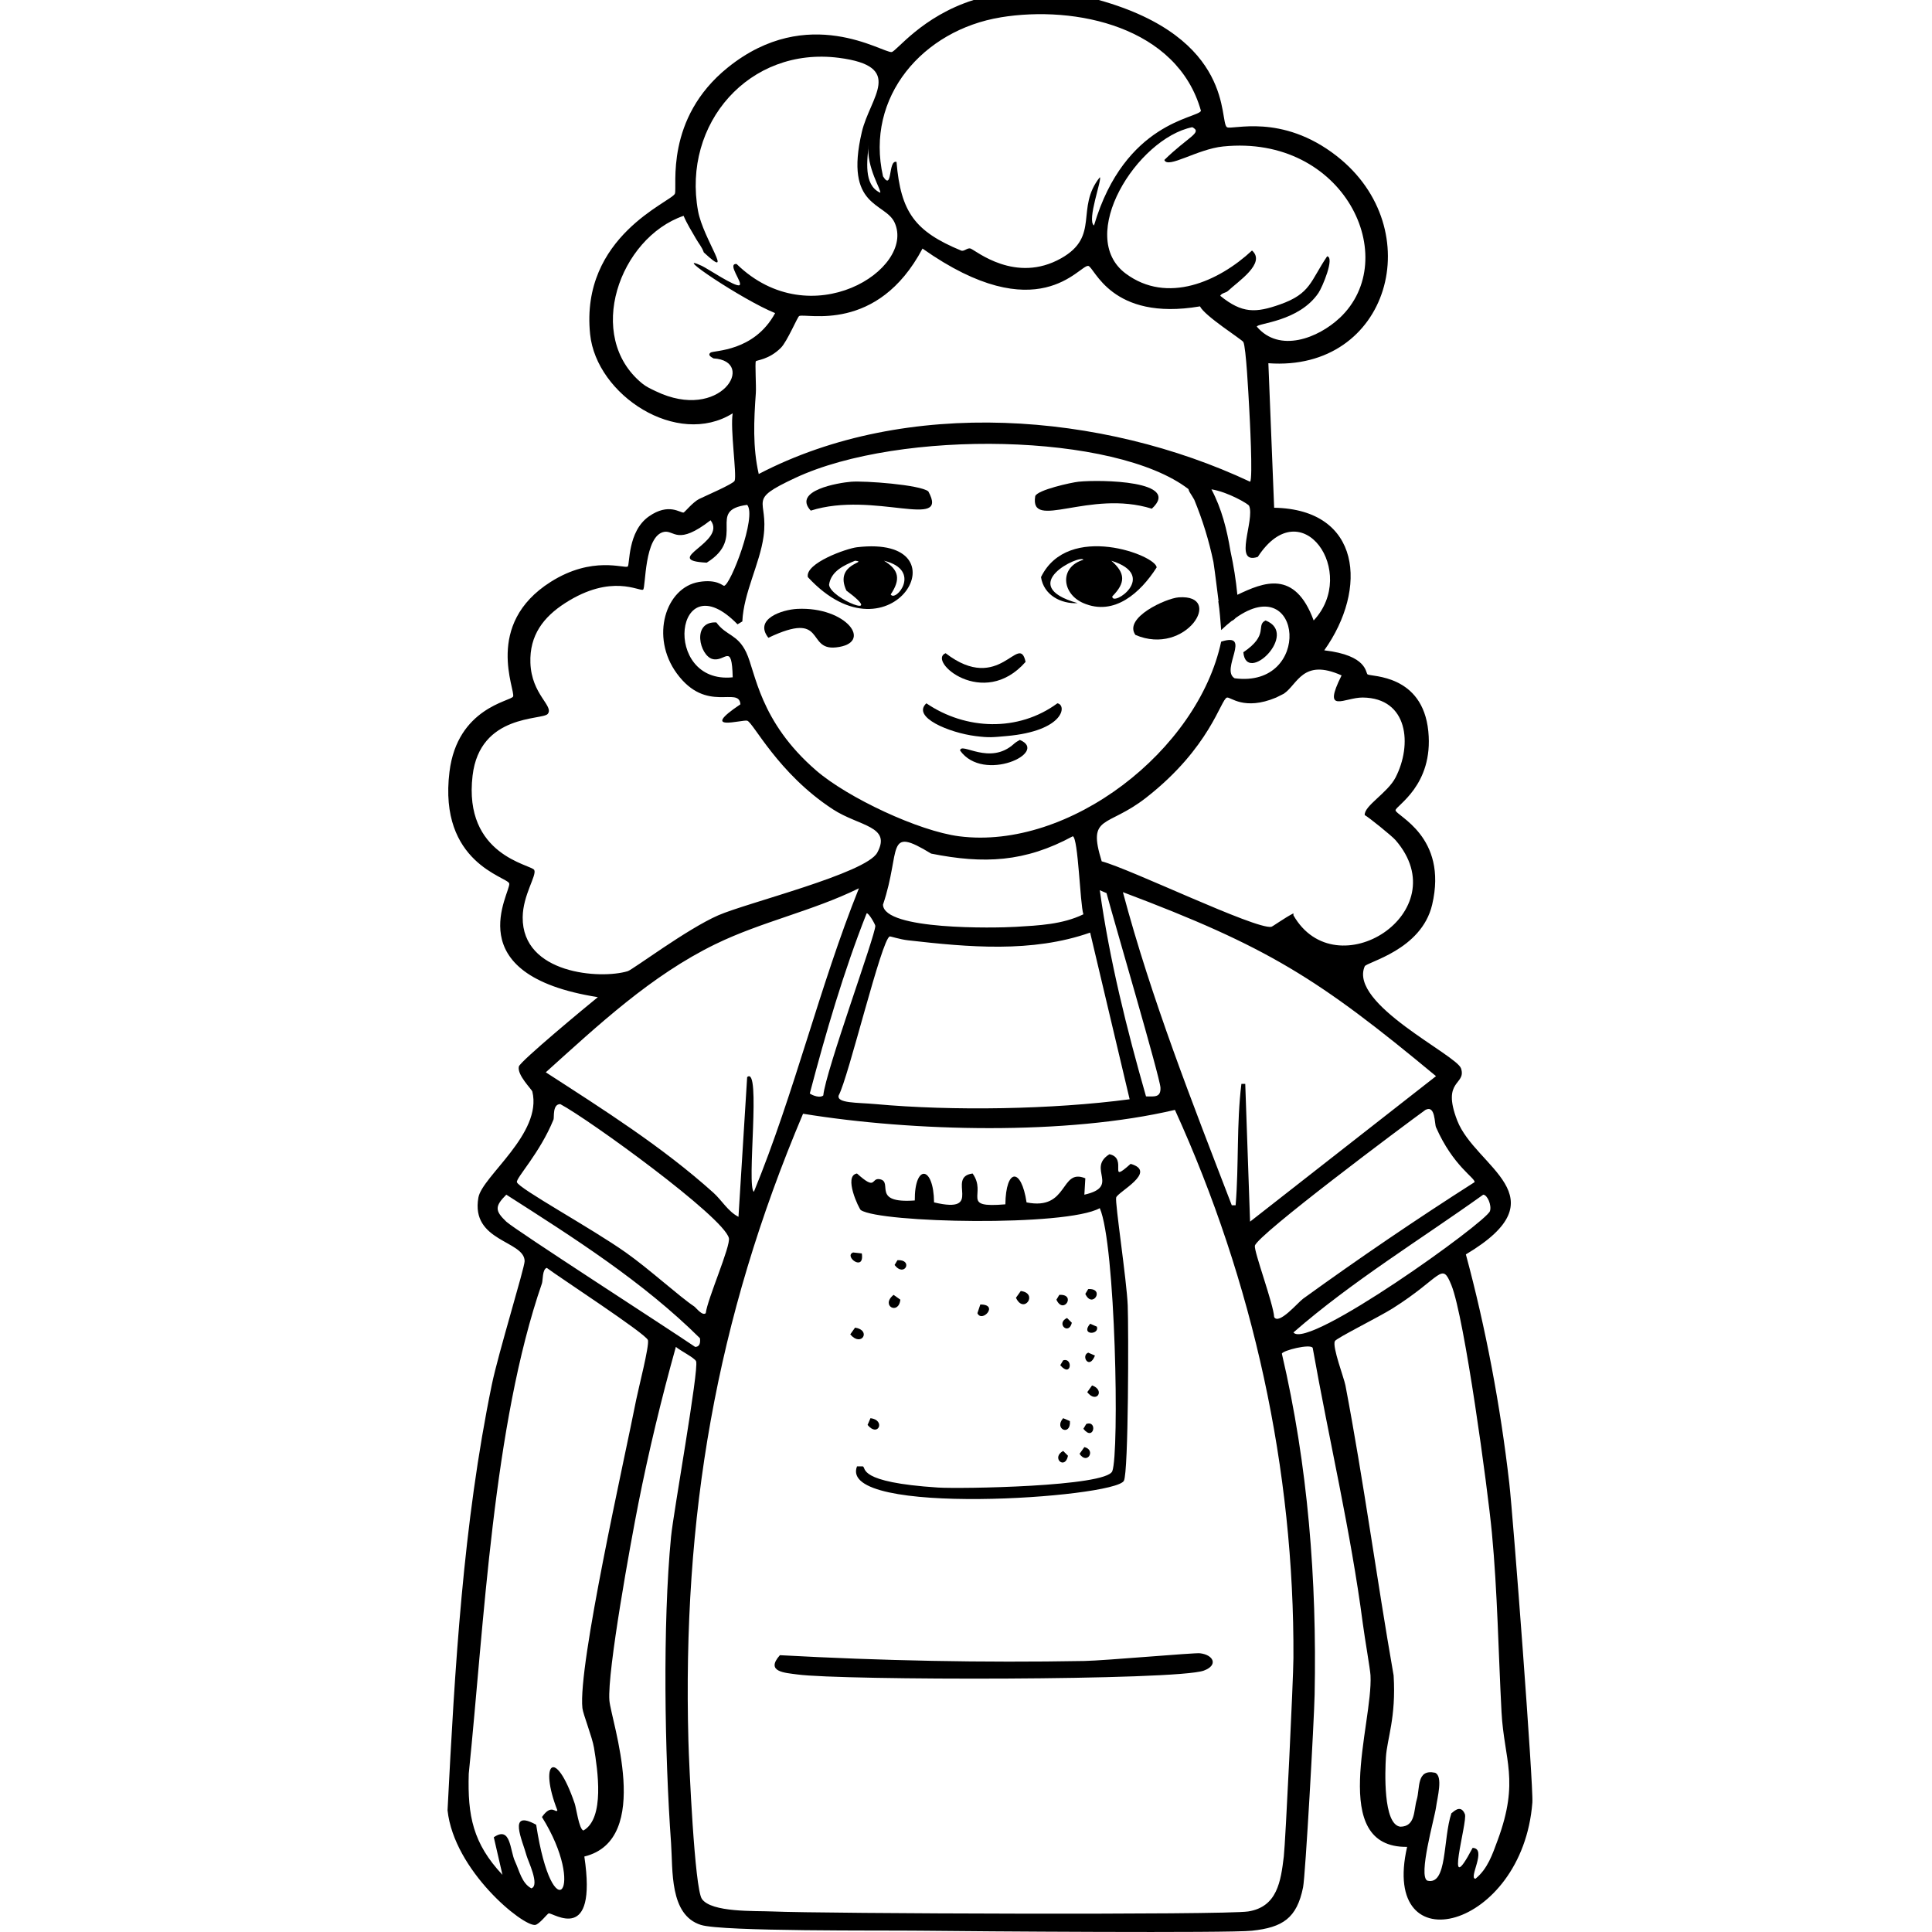 <?xml version="1.0" encoding="UTF-8"?>
<svg xmlns="http://www.w3.org/2000/svg" id="Layer_2" viewBox="0 0 1200 1200">
  <defs>
    <style>.cls-1{fill:#000;}.cls-1,.cls-2{stroke-width:0px;}.cls-2{fill:none;}</style>
  </defs>
  <g id="Layer_1-2">
    <path class="cls-1" d="M540.67,880.86q-.9,2.09-1.8,4.19c6.61,8.04,11.38-3.07,1.8-4.19Z"></path>
    <path class="cls-1" d="M718.4,352.47c.04-7.37-54.97-28.52-71.81,5.98,1.68,11.22,12.47,16.75,22.74,16.16-39.27-11.09,1.86-30.49,3.59-26.93-14.97,4.44-13.61,21.05,0,26.93,19.21,8.29,35.49-6.52,45.48-22.14ZM690.87,370.42c8.3-8.42,8.24-14.39-.6-22.14,29.89,9.31.24,29.05.6,22.14Z"></path>
    <path class="cls-1" d="M705.23,394.36c31.4,13.5,55.55-25.34,26.93-23.34-7.94.56-34.53,12.68-26.93,23.34Z"></path>
    <path class="cls-1" d="M683.09,750.41c9.83,22.37,12.22,151.87,7.78,163.36-3.73,9.65-94.61,11.06-108.31,10.17-50.56-3.27-44.3-12.27-46.67-13.16h-3.59c-12.32,31.46,159.94,19.65,165.76,8.98,2.94-5.39,2.93-95.24,2.39-108.91-.61-15.54-7.98-63.75-7.18-67.02.84-3.45,26.08-16,8.98-20.94-14.85,13.31-1.3-3.54-13.17-5.98-14.33,8.99,7.07,20.05-15.56,25.13q.3-5.09.6-10.17c-15.88-6.58-10.12,20.26-36.5,14.96-3.33-22.04-12.88-21.13-13.17,1.2-28.5,2.42-11.07-6.17-20.35-19.15-16.96,2.2,7.84,25.5-23.94,17.95-.22-23.02-12.17-23.95-11.97-1.2-27.14,1.97-13.33-11.38-21.54-13.16-6.01-1.3-1.83,7.71-14.36-3.59-8.65,1.4,1.33,22.03,2.39,22.74,12.12,8.02,127.45,10.4,148.4-1.2Z"></path>
    <path class="cls-1" d="M608.89,810.25q-.9,2.69-1.8,5.39c2.78,6.25,13.68-5.48,1.8-5.39Z"></path>
    <path class="cls-1" d="M559.22,807.25q-2.09-1.5-4.19-2.99c-8.32,6.7,3.13,12.83,4.19,2.99Z"></path>
    <path class="cls-1" d="M634.02,801.87q-1.5,2.09-2.99,4.19c4.89,10.54,14.09-2.81,2.99-4.19Z"></path>
    <path class="cls-1" d="M557.43,782.72q-.9,1.5-1.79,2.99c6.26,8.09,11.79-3.56,1.79-2.99Z"></path>
    <path class="cls-1" d="M633.42,459.58c-1.13.6-2.69,1.57-3.59,2.39-15.08,13.8-32.99-1.39-33.51,4.19,14.52,20.44,55.6,1.09,37.1-6.58Z"></path>
    <path class="cls-1" d="M637.01,411.11c-4.11-18.9-15.86,20.63-49.67-5.39-11.71,4.62,23.4,35.27,49.67,5.39Z"></path>
    <path class="cls-1" d="M519.13,402.13c23.9-2.48,6.62-25.47-23.94-23.94-9.33.47-27.12,6.22-17.95,17.95,36.32-17.29,23.28,7.92,41.89,5.98Z"></path>
    <path class="cls-1" d="M656.76,436.84c-24.27,17.85-56.89,16.67-81.38,0-9.28,8.62,14.27,18.27,30.52,20.35,8.73,1.11,10.87.72,19.15,0,36.23-3.16,37.69-19.39,31.72-20.35Z"></path>
    <path class="cls-1" d="M786.02,385.38c-6.23,3.15,2.55,8.75-13.76,19.75,1.77,20.51,34.95-11.69,13.76-19.75Z"></path>
    <path class="cls-1" d="M715.41,315.96c18.87-17.33-31.7-18.16-45.48-16.76-4.47.46-25.69,5.14-26.93,8.98-3.62,21.88,33.53-4.35,72.41,7.78Z"></path>
    <path class="cls-1" d="M532.29,339.9c-6.51.76-32.34,9.9-30.52,18.55,52.16,56.48,99.73-26.66,30.52-18.55ZM514.94,363.24c1.17-8.55,9.45-12.19,16.16-14.96,8.79.97-13.3,1.53-5.39,18.55,25.36,18.8-9.74,5.16-10.77-3.59ZM553.24,369.22c6.14-9.19,5.38-15.21-4.19-20.94,24.01,5.85,7.21,26.01,4.19,20.94Z"></path>
    <path class="cls-1" d="M660.35,880.86c-6.02,6.81,4.87,11.45,4.19,1.8q-2.09-.9-4.19-1.8Z"></path>
    <path class="cls-1" d="M576.58,305.19c-5.22-4.15-39.71-6.64-47.87-5.98-8.06.65-36.66,5.47-25.13,17.95,39.16-12.45,86.46,12.53,73.01-11.97Z"></path>
    <path class="cls-1" d="M674.71,884.45q-.9,1.5-1.8,2.99c6.45,8.21,8.99-5.46,1.8-2.99Z"></path>
    <path class="cls-1" d="M680.1,841.96q-2.09-.9-4.19-1.8c-4.71,1.83.58,11.03,4.19,1.8Z"></path>
    <path class="cls-1" d="M663.34,904.2q-1.5-1.5-2.99-2.99c-7.69,4.24,1.18,12.08,2.99,2.99Z"></path>
    <path class="cls-1" d="M673.52,898.81q-1.5,2.09-2.99,4.19c4.74,7.13,10.38-2.44,2.99-4.19Z"></path>
    <path class="cls-1" d="M937.41,920.95c-5.42-47.47-14.67-96.49-26.93-141.82,60.29-35.92,5.9-53.98-5.38-83.18-9.89-25.6,5.77-21.78,2.39-32.31-2.7-8.42-69.93-40.04-59.84-63.43,1.17-2.7,35.24-10.01,41.89-38.3,9.98-42.48-22.72-55.28-22.74-58.64-.01-2.75,23.71-15.38,20.35-49.07-3.53-35.36-35.27-33.82-37.7-35.31-1.4-.86.17-11.81-26.93-14.96,27.17-38.16,23.04-87.59-31.12-88.56q-1.8-44.88-3.59-89.76c75.16,5.51,100.25-83.46,42.49-128.66-34.43-26.94-65.19-15.95-68.22-17.95-5.02-3.31,5.34-55.25-79.59-78.99-25.93-.01-51.86-.01-77.79,0-32.12,10.12-47.86,31.85-50.86,32.31-5.35.82-51.86-30.56-101.73,9.57-39.46,31.75-31.35,74.26-32.91,78.39-1.92,5.07-58.98,26.35-52.66,87.37,3.91,37.74,54.05,70.63,88.56,49.07-1.67,9.39,2.63,38.14,1.2,41.89-.75,1.97-18.9,9.72-22.14,11.37-3.83,1.94-8.95,8.27-9.57,8.38-2.01.34-9.18-6.27-21.54,2.39-13.39,9.38-11.76,30.1-13.16,31.12-2.03,1.47-21.86-6.9-47.87,9.57-41.81,26.48-21.59,67.55-23.34,71.21-1.4,2.92-34.58,6.96-39.49,46.68-7.04,56.9,36.12,65.27,37.1,69.41,1.26,5.33-33.26,56.71,55.05,70.61-6.6,5.32-48.33,39.9-49.07,43.09-1.22,5.27,8.04,14.15,8.38,15.56,6.33,26.13-31.16,52.62-33.51,65.82-4.91,27.5,28.62,26.61,28.72,39.49.03,3.96-16.38,57.36-20.35,76.6-17.94,86.93-22.99,176.15-27.53,264.49,4.03,37.57,46.89,72.27,54.45,71.21,2.56-.36,7.62-7.07,8.38-7.18,2.9-.41,30.33,19.66,22.14-35.31,42.95-10.45,16.56-84.35,15.56-96.94-1.42-17.87,13.32-98.68,17.95-122.07,6.43-32.5,14.49-65.96,23.34-97.54,2.48,2.21,11.84,6.9,12.57,8.98,1.82,5.19-14.1,93.88-15.56,108.91-5.3,54.67-3.97,134.99,0,190.29,1.2,16.75-1.13,44.68,18.55,50.86,13.36,4.2,113.31,3.31,136.44,3.59,34.29.41,191.37,1.56,205.85,0,18.98-2.04,27.82-7.68,31.71-26.93,1.48-7.29,6.86-103.84,7.18-119.68,1.44-71.12-4.1-142.43-20.35-211.83.7-2,17.6-6.24,19.15-3.59,10.11,56.92,23.61,113.8,31.12,171.14,1.27,9.7,4.57,28.29,4.79,32.31,1.63,30.13-26.6,107.08,22.74,106.52-16.99,74.16,71.71,51.32,77.79-27.53.77-9.93-11.88-176.93-14.36-198.67ZM891.93,668.42q-57.75,45.18-115.49,90.36-1.5-42.79-2.99-85.57h-2.39c-3.08,24.96-1.52,50.34-3.59,75.4h-2.39c-24.67-64.18-49.86-127.91-67.62-194.48,90.04,33.94,121.11,53.38,194.48,114.29ZM520.92,680.39c6.04-10.97,26.69-97.39,31.72-98.74.56-.15,6.12,1.8,11.37,2.39,37.34,4.25,77.02,7.92,113.1-4.79q12.27,51.76,24.53,103.52c-47.87,6.36-110.03,7.38-157.98,2.99-11.16-1.02-24.15-.42-22.74-5.39ZM511.35,680.39c-1.84,1.75-6.43.19-8.38-1.2,9.96-37.77,20.93-75.48,35.31-111.9,1.2-.52,5.35,6.83,5.39,7.78.2,5.5-30.9,90.29-32.31,105.32ZM442.53,409.32c7.94,2.11,12.03-10.76,12.57,11.37-44.57,4.57-35.96-72.9,2.99-32.91q1.5-.9,2.99-1.8c.8-17.82,10.81-35.7,13.16-52.66,3.31-23.86-11.09-22.1,19.75-36.5,65.07-30.4,198.85-27.97,244.18,6.97.17.75.45,1.49.9,2.17.97,1.46,1.87,2.95,2.72,4.45,5.17,12.58,9.15,25.45,11.89,38.62,1.23,8.1,2.12,16.3,3.2,24.42-.06-.01-.12-.02-.19-.03.96,6.13,1.27,11.82,1.8,17.95,2.25-2.16,4.42-4.05,6.51-5.68.9-.38,1.74-1,2.44-1.83,41.66-29.7,47.77,43.79-.58,37.43-9.13-5.23,11.22-29.05-8.38-22.74-14.38,67.52-94.24,129.68-162.77,120.88-25.14-3.23-69.1-23.95-88.56-40.69-35.61-30.63-37.8-61.37-43.68-73.6-5.49-11.39-12.3-10.05-18.55-18.55-15.5-.72-10.34,20.63-2.39,22.74ZM469.46,224.41c.41-.78,8.1-.91,15.56-8.38,3.93-3.93,10.33-19.27,11.37-19.75,4.26-1.95,48.5,11.09,76.6-41.89,72.03,50.85,97.35,10.02,102.93,10.77,3.91.53,13.93,34.58,69.41,25.13,2.95,6.05,26.12,20.6,26.93,22.14,1.71,3.27,3.19,33.16,3.59,40.09.32,5.5,2.45,45.25.6,46.68-91.89-43.17-213.31-52.68-305.19-4.79-3.81-16.67-3.01-33.41-1.8-50.27.3-4.16-.6-18.62,0-19.75ZM578.37,530.19c32.75,6.53,58.28,5.33,87.96-10.77,3.42,1.05,4.46,41.84,6.58,48.47-13.08,6.33-27.74,6.92-41.89,7.78-12.92.78-82.08,2.16-82.58-13.76,11.51-34.15,1.11-49.31,29.92-31.72ZM683.09,552.93q2.09.9,4.19,1.8c4.3,16.12,33.28,114.61,33.51,120.88.23,6.18-3.75,5.42-8.98,5.39-11.95-41.76-22.69-84.8-28.72-128.06ZM833.29,419.49c-12.32,24.64,1.79,13.64,13.16,13.76,28.27.31,30.84,29.37,20.35,49.67-5,9.66-19.55,17.54-19.15,23.34,2.33,1.22,16.85,12.91,19.15,15.56,38.79,44.76-36.96,92.91-63.43,46.68v-1.2c-5.31,2.66-12.96,8.25-13.76,8.38-10.05,1.57-87.64-36.04-105.32-40.69-9.07-29.26,3.18-20.49,27.53-39.49,39.93-31.16,46.38-61.13,50.27-62.23,2.1-.6,10.6,8.35,30.52,0,.42-.17,4.56-2.24,4.79-2.39,8.6-5.75,11.71-22.21,35.9-11.37ZM815.94,385.38c-11.72-31.89-31.24-23.64-47.39-15.94-.88-9.14-2.32-18.16-4.27-27.07-2.2-13.34-5.44-26.37-11.83-38.43,10.06,1.55,22.89,9.03,23.4,10.23,3.75,8.84-10.21,36.91,5.39,31.72,27.28-41.78,62.56,9.77,34.71,39.49ZM832.09,197.48c-13.31,12.53-37.46,21.94-51.46,5.39.27-2.21,26.12-2.96,38.3-20.94,2.41-3.55,10.17-22.02,5.39-22.74-10.48,15.44-10.12,23.16-29.32,29.92-15.04,5.3-23.52,5.66-37.1-5.39.99-1.85,3.5-1.77,4.79-2.99,6.25-5.91,23.85-17.29,14.96-25.13-20.67,19.25-52.64,33.47-78.39,14.36-31.24-23.18,7.01-83.98,41.29-90.96,6.5,3.43-2.28,5.6-17.35,20.35,2,5.71,20.42-6.75,36.5-8.38,75.24-7.63,111.61,69.61,72.41,106.52ZM621.46,10.78c46.76-7.67,109.87,5.91,124.47,58.05-1.78,4.77-47.28,6.51-66.42,71.21-4.66-3.02,5.31-29.35,3.59-29.92-15.34,19.27.37,36.53-23.94,50.27-28.39,16.05-53-4.77-56.25-5.98-2.06-.77-4.01,2.01-5.98,1.2-28.65-11.88-37.47-23.8-40.09-55.05-5.35-1.5-2.35,18.55-8.38,8.98-11.27-49.56,24.99-90.86,73-98.74ZM546.66,119.69c-10.58-4.94-7.88-20.39-7.18-29.92-1.68,14.01,8.57,29.21,7.18,29.92ZM441.34,219.02c-2.45,1.85,1.86,3.4,1.8,3.59,27.19,1.53,4.66,39.93-35.9,20.35-3.01-1.45-5.76-2.65-8.38-4.79-35.83-29.28-14.15-90.4,25.73-104.12,2.15,5.05,5.06,9.62,7.78,14.36,1.76,3.07,3.45,4.74,4.79,8.38,19.77,18.35-.4-8.22-3.59-25.73-9.91-54.41,31.86-102.24,87.37-95.15,41.49,5.31,19.45,24.34,14.36,46.08-11.05,47.18,14.52,43.49,20.35,56.25,13.2,28.9-52.06,70.62-98.14,25.73-6.22-.45,4.14,11.85,1.8,13.16-2.44,1.37-19.76-10.3-23.34-11.97-20.13-9.38,25.09,21.07,45.48,29.32-13.11,24.15-38.14,23.06-40.09,24.53ZM324.65,569.69c.14-13.82,8.86-25.97,7.18-29.32-1.73-3.44-44.19-8.81-38.3-58.64,4.55-38.51,43.45-34.3,46.68-38.3,4.01-4.97-10.08-11.9-10.77-31.72-.6-17.2,8.15-28.46,21.54-37.1,28.94-18.67,46.34-6.97,48.47-8.38,1.7-1.12.56-33.77,13.17-35.9,6.2-1.05,8.23,8.73,28.72-7.18,10.57,13.66-31.63,24.83-2.39,26.33,25.21-15.61-.6-32.52,25.13-35.9,6.15,7.07-10.38,49.98-14.36,50.27-.81.06-4.35-4.25-15.56-2.39-20.7,3.43-30.46,34.07-13.76,56.85,18.46,25.19,38.61,7.55,39.49,19.15-26.19,17.53,1.03,9.38,4.19,10.17,3.73.93,19.06,32.77,53.26,55.05,16.3,10.61,36.61,10.33,27.53,26.93-7.04,12.88-80.97,31.13-98.74,38.9-19.55,8.55-53.08,33.75-56.25,34.71-16.95,5.14-65.59,1.8-65.23-33.51ZM444.33,586.44c28.78-14.03,60.44-20.56,89.16-34.71-24.46,60.86-39.97,127.01-65.23,188.5-4.78-2.72,4.73-78.91-4.19-71.21q-2.69,43.38-5.39,86.77c-6.52-3.31-10.38-10.31-15.56-14.96-31.95-28.7-68.19-51.55-104.12-74.8,32.69-29.44,65.45-60.15,105.32-79.59ZM343.8,695.35c.53-1.29-.77-9.57,4.19-9.57,17.68,9.38,101.4,70.04,104.72,83.18,1.24,4.89-13.31,37.86-14.36,46.68-2.13,1.9-6.04-3.43-7.18-4.19-9.43-6.3-27.46-22.87-42.49-33.51-21.42-15.16-66.64-39.78-67.62-43.68-.65-2.58,14.23-17.99,22.74-38.9ZM395.26,868.89c-7.24,36.96-36.43,165.62-33.51,192.09.42,3.79,6.07,17.85,7.18,24.53,2.27,13.74,6.85,43.92-6.58,51.46-2.72-.87-4.41-13.91-5.39-16.76-12.22-35.72-22.23-25-10.77,4.19-.94,2.21-3.5-4.52-9.57,4.19,27.89,44.67,6.77,72.14-3.59,4.79-18.11-9.97-8.41,9.93-5.98,19.15.82,3.13,8.43,18.53,2.99,20.35-5.97-3.16-7.43-10.91-10.17-16.76-3.2-6.82-2.52-22.31-13.16-14.96q2.69,11.67,5.38,23.34c-18.32-19.54-21.72-36.68-20.94-62.83,9.54-92.86,15.03-216.52,45.48-304.59.61-1.77.18-8.78,2.99-9.57,7.16,5.45,61.91,41.13,62.83,44.88.91,3.7-5.9,29.98-7.18,36.5ZM431.76,836.58c-16.94-11.54-112.2-72.93-117.29-77.79-7-6.68-7.32-9.46,0-16.76,42.09,26.91,84.64,53.87,120.28,89.16.31,2.47.11,5.35-2.99,5.39ZM803.37,1029.86c-.07,13.55-4.95,114.73-5.98,123.27-1.86,15.42-4.06,31.29-22.14,34.11-14.6,2.28-265.26,1.35-295.61,0-10.65-.47-37.71.76-43.68-7.78-4.54-6.5-8-83.95-8.38-98.14-3.73-139.43,16.97-261.51,71.21-389.56,68.58,11.17,163.55,13.47,230.98-2.39,48.55,106.64,74.22,223.24,73.6,340.49ZM791.4,818.03c-.41-8.02-12.67-40.91-11.97-44.28,1.39-6.63,93.24-75.21,105.92-84.37,6.25-3.27,5.58,8.48,6.58,10.77,10.62,24.21,24.58,31.64,23.94,34.11-36.2,23.07-71.73,47.26-106.52,72.41-3.12,2.25-15.06,16.5-17.95,11.37ZM803.37,827.6c36.72-31.97,78.39-57.32,117.89-85.57,2.57.09,5.35,6.59,4.19,10.17-2.24,6.91-113.41,86.7-122.08,75.4ZM930.23,1142.96c-3.25,8.8-6.18,17.75-13.76,23.94-4.7.03,7.46-18.83-1.8-19.15-18.32,34.79-2.94-16.37-4.79-20.94-2.82-6.98-7.88-.51-8.38-.6-5.39,16.16-2.41,45-14.96,41.89-5.83-2.82,4.46-38.7,5.39-45.48.83-6.1,4.51-19.43-.6-21.54-11.68-2.44-9.22,9.52-11.37,16.76-1.96,6.59-.66,16.63-10.17,16.76-10.91-1.33-9.46-35.1-8.98-43.09.7-11.53,6.42-24.73,4.79-50.86-10.49-59.94-18.55-120.33-29.92-180.12-.9-4.7-8.28-23.95-6.58-27.53.88-1.86,27.32-14.93,35.91-20.35,30.67-19.36,30.39-29.5,36.5-14.36,8.11,20.09,22.51,126.03,25.13,153.79,3.49,36.91,4.01,74.29,5.98,111.3,1.59,29.81,11.33,42.43-2.39,79.59Z"></path>
    <path class="cls-1" d="M484.42,1028.06c-9.32,10.47,3.34,10.94,10.77,11.97,27.03,3.76,235.6,3.85,252.53-2.39,9.17-3.39,5.98-9.8-2.39-10.77-3.57-.41-59.02,4.56-71.81,4.79-63.02,1.14-126.17-.14-189.1-3.59Z"></path>
    <path class="cls-1" d="M531.1,824.61q-1.5,2.09-2.99,4.19c6.97,8.25,13.3-2.6,2.99-4.19Z"></path>
    <path class="cls-1" d="M535.29,778.53q-2.69-.3-5.39-.6c-6.05,2.29,7.18,12.42,5.39.6Z"></path>
    <path class="cls-1" d="M677.11,822.21c-6.27,7.26,5.94,7.06,4.19,1.8q-2.09-.9-4.19-1.8Z"></path>
    <path class="cls-1" d="M660.35,844.95q-.9,1.5-1.8,2.99c6.93,8.19,8.04-4.96,1.8-2.99Z"></path>
    <path class="cls-1" d="M675.91,800.67q-.9,1.5-1.8,2.99c4.4,9.61,12.53-3.61,1.8-2.99Z"></path>
    <path class="cls-1" d="M675.31,864.7c5.82,7.42,11.24-1.32,2.99-4.19q-1.5,2.09-2.99,4.19Z"></path>
    <path class="cls-1" d="M662.75,818.62c-7.1,3.32,1.01,10.99,2.99,2.99q-1.5-1.5-2.99-2.99Z"></path>
    <path class="cls-1" d="M657.96,804.26q-.9,1.5-1.8,2.99c4.4,9.61,12.53-3.61,1.8-2.99Z"></path>
    <rect class="cls-2" width="1200" height="1200"></rect>
  </g>
</svg>
